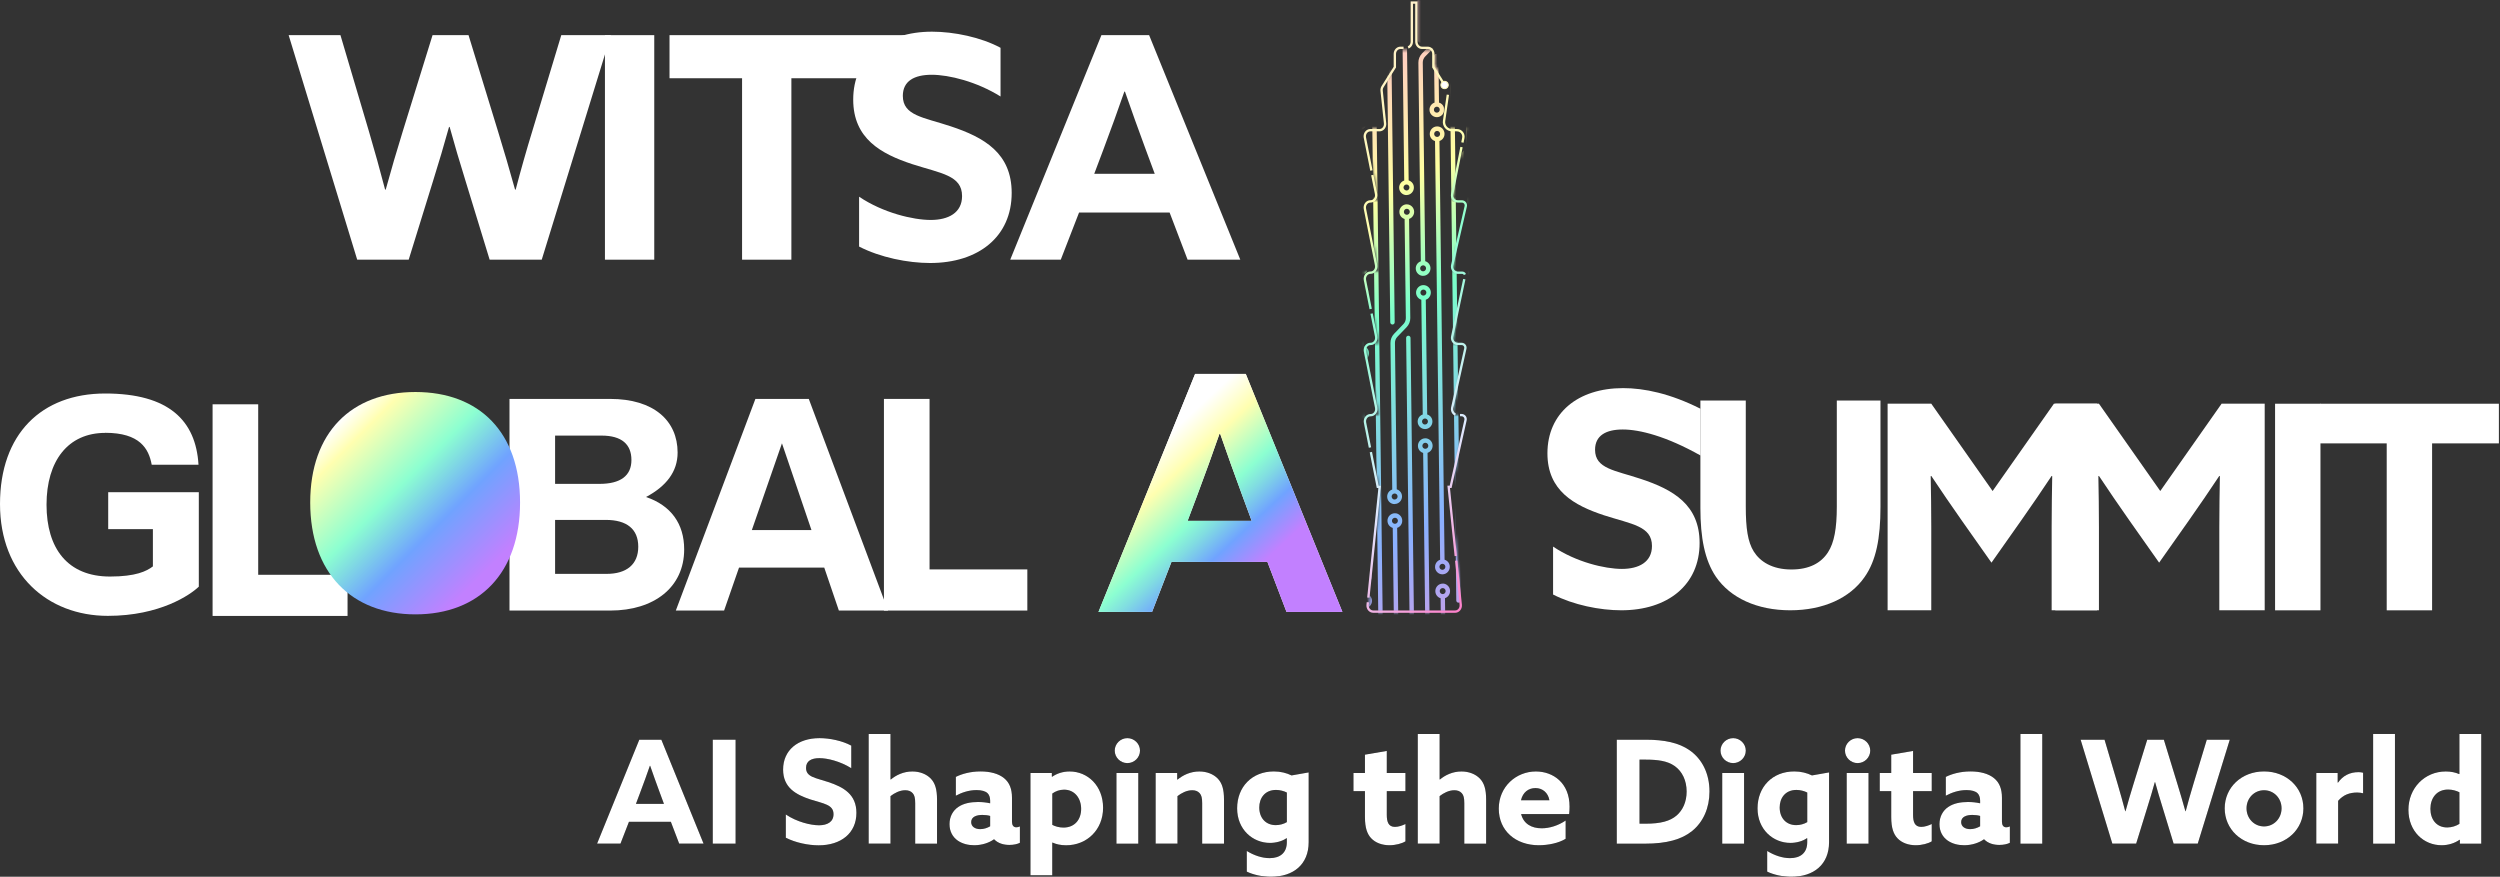 <svg width="921" height="323" viewBox="0 0 921 323" fill="none" xmlns="http://www.w3.org/2000/svg">
<rect x="0" y="0" width="921" height="323" fill="#333333" stroke="none"/>
<path d="M572.154 201.362C580.604 207.07 591.248 209.587 597.505 209.587C603.762 209.587 608.585 207.07 608.585 201.137C608.585 193.783 601.119 193.122 590.925 189.832C579.957 186.204 570.073 180.833 570.073 167.012C570.073 152.206 581.265 142.982 597.941 142.982C605.73 142.982 615.278 144.951 626.484 150.589V167.813C613.745 160.642 603.973 158.224 597.828 158.224C591.684 158.224 587.62 160.417 587.62 165.69C587.62 172.706 594.974 173.255 604.521 176.446C616.487 180.397 626.132 185.994 626.132 200.04C626.132 215.507 614.392 224.829 597.28 224.829C589.378 224.829 579.62 222.86 572.154 219.022V201.362Z" fill="white"/>
<path d="M692.766 186.781C692.766 198.24 691.191 206.55 686.874 212.638C681.517 220.316 671.731 224.829 659.54 224.829C647.35 224.829 637.465 220.301 632.108 212.427C628.002 206.325 626.428 198.029 626.428 187.203V147.566H643.146V186.57C643.146 194.669 643.877 199.604 646.084 203.176C648.404 206.86 652.805 209.798 659.962 209.798C666.585 209.798 670.901 207.38 673.418 203.485C675.738 199.914 676.68 194.655 676.68 186.668V147.566H692.766V186.781Z" fill="white"/>
<path d="M722.616 191.618C718.834 186.261 715.052 180.679 711.48 175.322L711.269 175.42C711.382 180.89 711.48 188.032 711.48 194.346V224.829H695.395V148.719H711.48L734.076 180.89L756.671 148.719H772.545V224.829H755.827V194.346C755.827 188.032 755.94 180.89 756.038 175.42L755.827 175.322C752.256 180.679 748.474 186.261 744.691 191.618L733.654 207.281L722.616 191.618Z" fill="white"/>
<path d="M784.384 191.618C780.602 186.261 776.82 180.679 773.248 175.322L773.037 175.42C773.15 180.89 773.248 188.032 773.248 194.346V224.829H757.163V148.719H773.248L795.844 180.89L818.439 148.719H834.314V224.829H817.595V194.346C817.595 188.032 817.708 180.89 817.806 175.42L817.595 175.322C814.024 180.679 810.242 186.261 806.459 191.618L795.422 207.281L784.384 191.618Z" fill="white"/>
<path d="M838.138 148.733H854.856V224.843H838.138V148.733Z" fill="white"/>
<path d="M879.279 163.342H854.673V148.733H920.589V163.342H895.983V224.843H879.265V163.342H879.279Z" fill="white"/>
<path d="M440.279 137.752H458.938L494.539 225.434H473.955L466.924 207.028H431.562L424.419 225.434H404.678L440.279 137.752ZM437.495 191.885H461.117L457.49 182.071C454.945 175.167 451.795 166.449 449.503 159.785H449.264C446.958 166.449 443.809 175.167 441.025 182.549L437.509 191.871L437.495 191.885Z" fill="white"/>
<path d="M440.279 137.752H458.938L494.539 225.434H473.955L466.924 207.028H431.562L424.419 225.434H404.678L440.279 137.752ZM437.495 191.885H461.117L457.49 182.071C454.945 175.167 451.795 166.449 449.503 159.785H449.264C446.958 166.449 443.809 175.167 441.025 182.549L437.509 191.871L437.495 191.885Z" fill="url(#paint0_linear_2137_172)"/>
<path d="M235.501 272.508H243.642L259.193 310.795H250.208L247.143 302.753H231.705L228.583 310.795H219.964L235.515 272.508H235.501ZM234.292 296.144H244.598L243.009 291.856C241.898 288.847 240.521 285.036 239.522 282.126H239.41C238.411 285.036 237.034 288.847 235.81 292.067L234.278 296.144H234.292Z" fill="black"/>
<path d="M262.582 272.508H270.99V310.795H262.582V272.508Z" fill="black"/>
<path d="M289.508 300.067C293.585 302.823 298.703 304.032 301.726 304.032C304.749 304.032 307.069 302.809 307.069 299.955C307.069 296.411 303.47 296.088 298.549 294.513C293.262 292.77 288.495 290.183 288.495 283.518C288.495 276.375 293.895 271.932 301.923 271.932C305.677 271.932 310.275 272.888 313.608 274.688V282.998C309.53 280.453 304.834 279.3 301.867 279.3C298.9 279.3 296.946 280.354 296.946 282.899C296.946 286.288 300.489 286.541 305.087 288.088C310.852 289.986 315.506 292.685 315.506 299.463C315.506 306.915 309.853 311.414 301.6 311.414C297.789 311.414 293.079 310.458 289.494 308.616V300.095L289.508 300.067Z" fill="black"/>
<path d="M320.019 270.399H328.062V287.117L328.174 287.174C330.072 285.585 332.828 284.207 336.104 284.207C338.86 284.207 341.293 285.163 342.924 286.85C344.513 288.537 345.202 290.815 345.202 294.569V310.809H337.159V295.891C337.159 293.937 336.892 292.981 336.259 292.235C335.57 291.448 334.614 291.125 333.503 291.125C331.436 291.125 329.482 292.179 328.062 293.29V310.795H320.019V270.385V270.399Z" fill="black"/>
<path d="M366.138 309.221C364.451 310.43 361.849 311.386 358.897 311.386C356.675 311.386 354.566 310.852 352.865 309.699C350.967 308.377 349.799 306.31 349.799 303.61C349.799 300.756 351.121 298.591 352.977 297.311C354.988 295.933 357.575 295.455 360.275 295.455C361.807 295.455 363.34 295.61 364.774 295.933V294.935C364.774 293.67 364.352 292.713 363.776 292.179C363.031 291.49 361.667 291.068 359.754 291.068C356.844 291.068 354.2 292.025 352.134 293.135V286.203C354.243 285.149 357.42 284.193 361.231 284.193C364.718 284.193 367.839 284.98 369.906 286.682C371.861 288.27 372.817 290.59 372.817 293.881V302.711C372.817 303.934 373.295 304.777 374.406 304.777C374.827 304.777 375.305 304.665 375.727 304.454V310.486C374.827 310.964 373.393 311.273 371.861 311.273C369.751 311.273 367.685 310.697 366.25 309.207H366.138V309.221ZM364.76 300.587C363.916 300.32 362.749 300.222 361.906 300.222C359.839 300.222 357.786 300.855 357.786 302.865C357.786 304.553 359.262 305.452 361.118 305.452C362.496 305.452 363.818 304.974 364.774 304.398V300.587H364.76Z" fill="black"/>
<path d="M387.665 322.438H379.622V284.783H387.496V286.105L387.608 286.161C389.296 284.994 391.475 284.207 394.062 284.207C400.727 284.207 406.379 289.494 406.379 297.593C406.379 305.691 400.404 311.4 392.783 311.4C390.674 311.4 388.972 310.978 387.763 310.402L387.651 310.458V322.466L387.665 322.438ZM391.784 304.876C395.96 304.876 398.294 301.867 398.294 298C398.294 294.134 395.96 290.914 391.995 290.914C390.35 290.914 388.818 291.49 387.665 292.348V303.878C388.663 304.412 390.153 304.876 391.784 304.876Z" fill="black"/>
<path d="M415.322 271.932C417.853 271.932 419.976 273.999 419.976 276.53C419.976 279.061 417.867 281.128 415.322 281.128C412.777 281.128 410.668 279.061 410.668 276.53C410.668 273.999 412.777 271.932 415.322 271.932ZM411.301 284.783H419.343V310.809H411.301V284.783Z" fill="black"/>
<path d="M425.741 284.783H433.671V287.16L433.783 287.216C435.794 285.571 438.536 284.207 441.826 284.207C444.582 284.207 447.014 285.163 448.645 286.85C450.234 288.537 450.923 290.815 450.923 294.569V310.809H442.881V295.891C442.881 293.937 442.613 292.981 441.981 292.235C441.292 291.448 440.336 291.125 439.225 291.125C437.158 291.125 435.204 292.179 433.783 293.29V310.795H425.741V284.769V284.783Z" fill="black"/>
<path d="M459.317 313.495C461.961 315.14 464.97 316.138 467.726 316.138C471.635 316.138 474.067 314.128 474.067 310.275V308.841L473.955 308.785C472.422 309.896 470.046 310.528 467.866 310.528C461.567 310.528 455.76 305.663 455.76 297.789C455.76 289.915 461.202 284.193 469.3 284.193C471.789 284.193 473.955 284.769 475.811 285.669L482.11 284.558V310.261C482.11 318.458 476.499 323 468.204 323C464.871 323 461.595 322.213 459.317 321.102V313.481V313.495ZM474.067 291.968C473.069 291.434 471.522 291.012 470.102 291.012C465.926 291.012 463.915 294.077 463.915 297.466C463.915 301.276 466.249 303.976 470.003 303.976C471.438 303.976 472.97 303.554 474.081 302.865V291.968H474.067Z" fill="black"/>
<path d="M517.753 309.952C516.53 310.739 514.154 311.386 511.89 311.386C509.247 311.386 506.758 310.542 505.127 308.799C503.749 307.322 502.849 305.157 502.849 301.023V291.448H498.617V284.783H502.849V278.02L510.892 276.642V284.783H517.767V291.448H510.892V300.18C510.892 302.725 511.468 304.623 513.901 304.623C515.222 304.623 516.699 304.088 517.767 303.568V309.966L517.753 309.952Z" fill="black"/>
<path d="M522.309 270.399H530.352V287.117L530.464 287.174C532.362 285.585 535.118 284.207 538.394 284.207C541.15 284.207 543.583 285.163 545.214 286.85C546.802 288.537 547.491 290.815 547.491 294.569V310.809H539.449V295.891C539.449 293.937 539.182 292.981 538.549 292.235C537.86 291.448 536.904 291.125 535.793 291.125C533.726 291.125 531.772 292.179 530.352 293.29V310.795H522.309V270.385V270.399Z" fill="black"/>
<path d="M560.385 299.912C561.285 303.512 564.252 305.143 567.95 305.143C570.86 305.143 574.038 304.145 576.78 302.289V309.01C574.235 310.599 570.326 311.386 566.895 311.386C558.332 311.386 552.146 306.043 552.146 297.902C552.146 289.761 558.599 284.207 565.798 284.207C572.196 284.207 578.228 288.439 578.228 297.157C578.228 298.057 578.172 299.224 578.073 299.912H560.413H560.385ZM570.804 294.823C570.326 292.025 568.259 290.323 565.672 290.323C563.085 290.323 561.018 291.856 560.329 294.823H570.804Z" fill="black"/>
<path d="M595.607 272.508H606.349C613.168 272.508 618.455 273.619 622.42 276.375C627.131 279.651 629.774 285.05 629.774 291.603C629.774 297.635 627.496 302.767 623.433 306.099C619.524 309.277 614.012 310.809 605.984 310.809H595.621V272.522L595.607 272.508ZM606.335 303.442C611.777 303.442 615.278 302.486 617.654 300.433C619.932 298.478 621.352 295.413 621.352 291.603C621.352 287.581 619.763 284.193 616.909 282.182C614.209 280.284 610.567 279.848 606.279 279.848H604.001V303.442H606.335Z" fill="black"/>
<path d="M638.492 271.932C641.023 271.932 643.146 273.999 643.146 276.53C643.146 279.061 641.037 281.128 638.492 281.128C635.947 281.128 633.838 279.061 633.838 276.53C633.838 273.999 635.947 271.932 638.492 271.932ZM634.47 284.783H642.513V310.809H634.47V284.783Z" fill="black"/>
<path d="M651.034 313.495C653.677 315.14 656.686 316.138 659.442 316.138C663.351 316.138 665.783 314.128 665.783 310.275V308.841L665.671 308.785C664.138 309.896 661.762 310.528 659.583 310.528C653.283 310.528 647.476 305.663 647.476 297.789C647.476 289.915 652.918 284.193 661.017 284.193C663.505 284.193 665.671 284.769 667.527 285.669L673.826 284.558V310.261C673.826 318.458 668.216 323 659.92 323C656.588 323 653.311 322.213 651.034 321.102V313.481V313.495ZM665.783 291.968C664.785 291.434 663.238 291.012 661.818 291.012C657.642 291.012 655.632 294.077 655.632 297.466C655.632 301.276 657.966 303.976 661.72 303.976C663.154 303.976 664.687 303.554 665.797 302.865V291.968H665.783Z" fill="black"/>
<path d="M684.343 271.932C686.874 271.932 688.997 273.999 688.997 276.53C688.997 279.061 686.888 281.128 684.343 281.128C681.798 281.128 679.689 279.061 679.689 276.53C679.689 273.999 681.798 271.932 684.343 271.932ZM680.322 284.783H688.365V310.809H680.322V284.783Z" fill="black"/>
<path d="M711.635 309.952C710.412 310.739 708.035 311.386 705.772 311.386C703.128 311.386 700.639 310.542 699.008 308.799C697.631 307.322 696.731 305.157 696.731 301.023V291.448H692.498V284.783H696.731V278.02L704.773 276.642V284.783H711.649V291.448H704.773V300.18C704.773 302.725 705.35 304.623 707.782 304.623C709.104 304.623 710.58 304.088 711.649 303.568V309.966L711.635 309.952Z" fill="black"/>
<path d="M730.842 309.221C729.154 310.43 726.553 311.386 723.6 311.386C721.379 311.386 719.27 310.852 717.568 309.699C715.67 308.377 714.503 306.31 714.503 303.61C714.503 300.756 715.825 298.591 717.681 297.311C719.692 295.933 722.279 295.455 724.978 295.455C726.511 295.455 728.044 295.61 729.478 295.933V294.935C729.478 293.67 729.056 292.713 728.479 292.179C727.734 291.49 726.37 291.068 724.458 291.068C721.548 291.068 718.904 292.025 716.837 293.135V286.203C718.946 285.149 722.124 284.193 725.934 284.193C729.421 284.193 732.543 284.98 734.61 286.682C736.564 288.27 737.52 290.59 737.52 293.881V302.711C737.52 303.934 737.998 304.777 739.109 304.777C739.531 304.777 740.009 304.665 740.431 304.454V310.486C739.531 310.964 738.097 311.273 736.564 311.273C734.455 311.273 732.388 310.697 730.954 309.207H730.842V309.221ZM729.464 300.587C728.62 300.32 727.453 300.222 726.609 300.222C724.542 300.222 722.49 300.855 722.49 302.865C722.49 304.553 723.966 305.452 725.822 305.452C727.2 305.452 728.522 304.974 729.478 304.398V300.587H729.464Z" fill="black"/>
<path d="M744.326 270.399H752.368V310.809H744.326V270.399Z" fill="black"/>
<path d="M766.485 272.508H775.315L780.18 288.959C781.136 292.179 782.078 295.624 782.936 298.844H783.049C783.948 295.568 784.947 292.123 785.959 288.903L791.035 272.508H797.165L802.185 288.903C803.183 292.179 804.196 295.568 805.096 298.844H805.208C806.052 295.624 807.064 292.081 808.062 288.791L812.984 272.508H821.448L809.651 310.795H800.765L796.645 297.311C795.647 294.091 794.789 291.223 793.946 288.158H793.833C792.99 291.223 792.09 294.246 791.077 297.466L786.957 310.795H778.184L766.499 272.508H766.485Z" fill="black"/>
<path d="M834.074 284.193C842.384 284.193 848.571 290.112 848.571 297.789C848.571 305.466 842.384 311.386 834.074 311.386C825.765 311.386 819.578 305.466 819.578 297.789C819.578 290.112 825.765 284.193 834.074 284.193ZM834.074 304.454C837.716 304.454 840.528 301.487 840.528 297.789C840.528 294.091 837.73 291.125 834.074 291.125C830.419 291.125 827.621 294.091 827.621 297.789C827.621 301.487 830.419 304.454 834.074 304.454Z" fill="black"/>
<path d="M853.323 284.783H861.197V288.27L861.31 288.327C863.11 285.782 865.641 284.46 868.875 284.46C869.409 284.46 869.985 284.516 870.562 284.671V292.235C869.929 292.081 869.128 291.968 868.396 291.968C865.598 291.968 863.264 292.812 861.366 295.033V310.795H853.323V284.769V284.783Z" fill="black"/>
<path d="M874.26 270.399H882.302V310.809H874.26V270.399Z" fill="black"/>
<path d="M906.093 309.375C904.349 310.599 902.015 311.386 899.484 311.386C892.932 311.386 887.266 306.31 887.266 298.324C887.266 290.337 893.241 284.207 901.017 284.207C902.971 284.207 904.56 284.572 905.938 285.163L906.051 285.107V270.399H914.093V310.809H906.219V309.431L906.107 309.375H906.093ZM906.051 291.87C904.884 291.293 903.463 290.872 901.875 290.872C897.642 290.872 895.365 294.049 895.365 297.958C895.365 301.867 897.586 304.834 901.551 304.834C903.295 304.834 904.884 304.257 906.051 303.512V291.87Z" fill="black"/>
<path d="M235.501 272.508H243.642L259.193 310.795H250.208L247.143 302.753H231.705L228.583 310.795H219.964L235.515 272.508H235.501ZM234.292 296.144H244.598L243.009 291.856C241.898 288.847 240.521 285.036 239.522 282.126H239.41C238.411 285.036 237.034 288.847 235.81 292.067L234.278 296.144H234.292Z" fill="white"/>
<path d="M262.582 272.508H270.99V310.795H262.582V272.508Z" fill="white"/>
<path d="M289.508 300.067C293.585 302.823 298.703 304.032 301.726 304.032C304.749 304.032 307.069 302.809 307.069 299.955C307.069 296.411 303.47 296.088 298.549 294.513C293.262 292.77 288.495 290.183 288.495 283.518C288.495 276.375 293.895 271.932 301.923 271.932C305.677 271.932 310.275 272.888 313.608 274.688V282.998C309.53 280.453 304.834 279.3 301.867 279.3C298.9 279.3 296.946 280.354 296.946 282.899C296.946 286.288 300.489 286.541 305.087 288.088C310.852 289.986 315.506 292.685 315.506 299.463C315.506 306.915 309.853 311.414 301.6 311.414C297.789 311.414 293.079 310.458 289.494 308.616V300.095L289.508 300.067Z" fill="white"/>
<path d="M320.019 270.399H328.062V287.117L328.174 287.174C330.072 285.585 332.828 284.207 336.104 284.207C338.86 284.207 341.293 285.163 342.924 286.85C344.513 288.537 345.202 290.815 345.202 294.569V310.809H337.159V295.891C337.159 293.937 336.892 292.981 336.259 292.235C335.57 291.448 334.614 291.125 333.503 291.125C331.436 291.125 329.482 292.179 328.062 293.29V310.795H320.019V270.385V270.399Z" fill="white"/>
<path d="M366.138 309.221C364.451 310.43 361.849 311.386 358.897 311.386C356.675 311.386 354.566 310.852 352.865 309.699C350.967 308.377 349.799 306.31 349.799 303.61C349.799 300.756 351.121 298.591 352.977 297.311C354.988 295.933 357.575 295.455 360.275 295.455C361.807 295.455 363.34 295.61 364.774 295.933V294.935C364.774 293.67 364.352 292.713 363.776 292.179C363.031 291.49 361.667 291.068 359.754 291.068C356.844 291.068 354.2 292.025 352.134 293.135V286.203C354.243 285.149 357.42 284.193 361.231 284.193C364.718 284.193 367.839 284.98 369.906 286.682C371.861 288.27 372.817 290.59 372.817 293.881V302.711C372.817 303.934 373.295 304.777 374.406 304.777C374.827 304.777 375.305 304.665 375.727 304.454V310.486C374.827 310.964 373.393 311.273 371.861 311.273C369.751 311.273 367.685 310.697 366.25 309.207H366.138V309.221ZM364.76 300.587C363.916 300.32 362.749 300.222 361.906 300.222C359.839 300.222 357.786 300.855 357.786 302.865C357.786 304.553 359.262 305.452 361.118 305.452C362.496 305.452 363.818 304.974 364.774 304.398V300.587H364.76Z" fill="white"/>
<path d="M387.665 322.438H379.622V284.783H387.496V286.105L387.608 286.161C389.296 284.994 391.475 284.207 394.062 284.207C400.727 284.207 406.379 289.494 406.379 297.593C406.379 305.691 400.404 311.4 392.783 311.4C390.674 311.4 388.972 310.978 387.763 310.402L387.651 310.458V322.466L387.665 322.438ZM391.784 304.876C395.96 304.876 398.294 301.867 398.294 298C398.294 294.134 395.96 290.914 391.995 290.914C390.35 290.914 388.818 291.49 387.665 292.348V303.878C388.663 304.412 390.153 304.876 391.784 304.876Z" fill="white"/>
<path d="M415.322 271.932C417.853 271.932 419.976 273.999 419.976 276.53C419.976 279.061 417.867 281.128 415.322 281.128C412.777 281.128 410.668 279.061 410.668 276.53C410.668 273.999 412.777 271.932 415.322 271.932ZM411.301 284.783H419.343V310.809H411.301V284.783Z" fill="white"/>
<path d="M425.741 284.783H433.671V287.16L433.783 287.216C435.794 285.571 438.536 284.207 441.826 284.207C444.582 284.207 447.014 285.163 448.645 286.85C450.234 288.537 450.923 290.815 450.923 294.569V310.809H442.881V295.891C442.881 293.937 442.613 292.981 441.981 292.235C441.292 291.448 440.336 291.125 439.225 291.125C437.158 291.125 435.204 292.179 433.783 293.29V310.795H425.741V284.769V284.783Z" fill="white"/>
<path d="M459.317 313.495C461.961 315.14 464.97 316.138 467.726 316.138C471.635 316.138 474.067 314.128 474.067 310.275V308.841L473.955 308.785C472.422 309.896 470.046 310.528 467.866 310.528C461.567 310.528 455.76 305.663 455.76 297.789C455.76 289.915 461.202 284.193 469.3 284.193C471.789 284.193 473.955 284.769 475.811 285.669L482.11 284.558V310.261C482.11 318.458 476.499 323 468.204 323C464.871 323 461.595 322.213 459.317 321.102V313.481V313.495ZM474.067 291.968C473.069 291.434 471.522 291.012 470.102 291.012C465.926 291.012 463.915 294.077 463.915 297.466C463.915 301.276 466.249 303.976 470.003 303.976C471.438 303.976 472.97 303.554 474.081 302.865V291.968H474.067Z" fill="white"/>
<path d="M517.753 309.952C516.53 310.739 514.154 311.386 511.89 311.386C509.247 311.386 506.758 310.542 505.127 308.799C503.749 307.322 502.849 305.157 502.849 301.023V291.448H498.617V284.783H502.849V278.02L510.892 276.642V284.783H517.767V291.448H510.892V300.18C510.892 302.725 511.468 304.623 513.901 304.623C515.222 304.623 516.699 304.088 517.767 303.568V309.966L517.753 309.952Z" fill="white"/>
<path d="M522.309 270.399H530.352V287.117L530.464 287.174C532.362 285.585 535.118 284.207 538.394 284.207C541.15 284.207 543.583 285.163 545.214 286.85C546.802 288.537 547.491 290.815 547.491 294.569V310.809H539.449V295.891C539.449 293.937 539.182 292.981 538.549 292.235C537.86 291.448 536.904 291.125 535.793 291.125C533.726 291.125 531.772 292.179 530.352 293.29V310.795H522.309V270.385V270.399Z" fill="white"/>
<path d="M560.385 299.912C561.285 303.512 564.252 305.143 567.95 305.143C570.86 305.143 574.038 304.145 576.78 302.289V309.01C574.235 310.599 570.326 311.386 566.895 311.386C558.332 311.386 552.146 306.043 552.146 297.902C552.146 289.761 558.599 284.207 565.798 284.207C572.196 284.207 578.228 288.439 578.228 297.157C578.228 298.057 578.172 299.224 578.073 299.912H560.413H560.385ZM570.804 294.823C570.326 292.025 568.259 290.323 565.672 290.323C563.085 290.323 561.018 291.856 560.329 294.823H570.804Z" fill="white"/>
<path d="M595.607 272.508H606.349C613.168 272.508 618.455 273.619 622.42 276.375C627.131 279.651 629.774 285.05 629.774 291.603C629.774 297.635 627.496 302.767 623.433 306.099C619.524 309.277 614.012 310.809 605.984 310.809H595.621V272.522L595.607 272.508ZM606.335 303.442C611.777 303.442 615.278 302.486 617.654 300.433C619.932 298.478 621.352 295.413 621.352 291.603C621.352 287.581 619.763 284.193 616.909 282.182C614.209 280.284 610.567 279.848 606.279 279.848H604.001V303.442H606.335Z" fill="white"/>
<path d="M638.492 271.932C641.023 271.932 643.146 273.999 643.146 276.53C643.146 279.061 641.037 281.128 638.492 281.128C635.947 281.128 633.838 279.061 633.838 276.53C633.838 273.999 635.947 271.932 638.492 271.932ZM634.47 284.783H642.513V310.809H634.47V284.783Z" fill="white"/>
<path d="M651.034 313.495C653.677 315.14 656.686 316.138 659.442 316.138C663.351 316.138 665.783 314.128 665.783 310.275V308.841L665.671 308.785C664.138 309.896 661.762 310.528 659.583 310.528C653.283 310.528 647.476 305.663 647.476 297.789C647.476 289.915 652.918 284.193 661.017 284.193C663.505 284.193 665.671 284.769 667.527 285.669L673.826 284.558V310.261C673.826 318.458 668.216 323 659.92 323C656.588 323 653.311 322.213 651.034 321.102V313.481V313.495ZM665.783 291.968C664.785 291.434 663.238 291.012 661.818 291.012C657.642 291.012 655.632 294.077 655.632 297.466C655.632 301.276 657.966 303.976 661.72 303.976C663.154 303.976 664.687 303.554 665.797 302.865V291.968H665.783Z" fill="white"/>
<path d="M684.343 271.932C686.874 271.932 688.997 273.999 688.997 276.53C688.997 279.061 686.888 281.128 684.343 281.128C681.798 281.128 679.689 279.061 679.689 276.53C679.689 273.999 681.798 271.932 684.343 271.932ZM680.322 284.783H688.365V310.809H680.322V284.783Z" fill="white"/>
<path d="M711.635 309.952C710.412 310.739 708.035 311.386 705.772 311.386C703.128 311.386 700.639 310.542 699.008 308.799C697.631 307.322 696.731 305.157 696.731 301.023V291.448H692.498V284.783H696.731V278.02L704.773 276.642V284.783H711.649V291.448H704.773V300.18C704.773 302.725 705.35 304.623 707.782 304.623C709.104 304.623 710.58 304.088 711.649 303.568V309.966L711.635 309.952Z" fill="white"/>
<path d="M730.842 309.221C729.154 310.43 726.553 311.386 723.6 311.386C721.379 311.386 719.27 310.852 717.568 309.699C715.67 308.377 714.503 306.31 714.503 303.61C714.503 300.756 715.825 298.591 717.681 297.311C719.692 295.933 722.279 295.455 724.978 295.455C726.511 295.455 728.044 295.61 729.478 295.933V294.935C729.478 293.67 729.056 292.713 728.479 292.179C727.734 291.49 726.37 291.068 724.458 291.068C721.548 291.068 718.904 292.025 716.837 293.135V286.203C718.946 285.149 722.124 284.193 725.934 284.193C729.421 284.193 732.543 284.98 734.61 286.682C736.564 288.27 737.52 290.59 737.52 293.881V302.711C737.52 303.934 737.998 304.777 739.109 304.777C739.531 304.777 740.009 304.665 740.431 304.454V310.486C739.531 310.964 738.097 311.273 736.564 311.273C734.455 311.273 732.388 310.697 730.954 309.207H730.842V309.221ZM729.464 300.587C728.62 300.32 727.453 300.222 726.609 300.222C724.542 300.222 722.49 300.855 722.49 302.865C722.49 304.553 723.966 305.452 725.822 305.452C727.2 305.452 728.522 304.974 729.478 304.398V300.587H729.464Z" fill="white"/>
<path d="M744.326 270.399H752.368V310.809H744.326V270.399Z" fill="white"/>
<path d="M766.485 272.508H775.315L780.18 288.959C781.136 292.179 782.078 295.624 782.936 298.844H783.049C783.948 295.568 784.947 292.123 785.959 288.903L791.035 272.508H797.165L802.185 288.903C803.183 292.179 804.196 295.568 805.096 298.844H805.208C806.052 295.624 807.064 292.081 808.062 288.791L812.984 272.508H821.448L809.651 310.795H800.765L796.645 297.311C795.647 294.091 794.789 291.223 793.946 288.158H793.833C792.99 291.223 792.09 294.246 791.077 297.466L786.957 310.795H778.184L766.499 272.508H766.485Z" fill="white"/>
<path d="M834.074 284.193C842.384 284.193 848.571 290.112 848.571 297.789C848.571 305.466 842.384 311.386 834.074 311.386C825.765 311.386 819.578 305.466 819.578 297.789C819.578 290.112 825.765 284.193 834.074 284.193ZM834.074 304.454C837.716 304.454 840.528 301.487 840.528 297.789C840.528 294.091 837.73 291.125 834.074 291.125C830.419 291.125 827.621 294.091 827.621 297.789C827.621 301.487 830.419 304.454 834.074 304.454Z" fill="white"/>
<path d="M853.323 284.783H861.197V288.27L861.31 288.327C863.11 285.782 865.641 284.46 868.875 284.46C869.409 284.46 869.985 284.516 870.562 284.671V292.235C869.929 292.081 869.128 291.968 868.396 291.968C865.598 291.968 863.264 292.812 861.366 295.033V310.795H853.323V284.769V284.783Z" fill="white"/>
<path d="M874.26 270.399H882.302V310.809H874.26V270.399Z" fill="white"/>
<path d="M906.093 309.375C904.349 310.599 902.015 311.386 899.484 311.386C892.932 311.386 887.266 306.31 887.266 298.324C887.266 290.337 893.241 284.207 901.017 284.207C902.971 284.207 904.56 284.572 905.938 285.163L906.051 285.107V270.399H914.093V310.809H906.219V309.431L906.107 309.375H906.093ZM906.051 291.87C904.884 291.293 903.463 290.872 901.875 290.872C897.642 290.872 895.365 294.049 895.365 297.958C895.365 301.867 897.586 304.834 901.551 304.834C903.295 304.834 904.884 304.257 906.051 303.512V291.87Z" fill="white"/>
<mask id="mask0_2137_172" style="mask-type:luminance" maskUnits="userSpaceOnUse" x="502" y="0" width="39" height="226">
<path d="M539.449 77.755L540.25 73.692H535.02L539.449 51.349L540.25 47.286H531.954L533.585 31.861L528.608 23.931V18.419H522.337V0H520.65V18.419H514.365V23.931L509.387 31.861L511.018 47.286H502.723L507.953 73.692H502.723L507.953 100.097H502.723L507.953 126.489H502.723L507.953 152.895H502.723L507.981 179.441H508.712L503.988 225.673H514.576H518.119H524.854H528.397H538.999L534.26 179.441H534.992L539.449 156.958L540.25 152.895H535.02L539.449 130.553L540.25 126.489H535.02L539.449 104.161L540.25 100.097H535.02L539.449 77.755Z" fill="white"/>
</mask>
<g mask="url(#mask0_2137_172)">
<path d="M506.055 21.021C505.605 21.021 505.239 21.4 505.253 21.864L508.628 297.958C508.628 298.408 508.994 298.774 509.444 298.774C509.893 298.774 510.259 298.394 510.245 297.93L506.87 21.836C506.87 21.386 506.505 21.021 506.055 21.021Z" fill="url(#paint1_linear_2137_172)"/>
<path d="M513.001 119.557C513.451 119.557 513.816 119.178 513.802 118.714L512.551 15.931C512.551 15.467 512.199 15.129 511.721 15.115C511.271 15.115 510.906 15.495 510.92 15.959L512.171 118.742C512.171 119.192 512.537 119.557 512.987 119.557H513.001Z" fill="url(#paint2_linear_2137_172)"/>
<path d="M523.251 15.72C523.701 15.72 524.066 15.34 524.052 14.876L523.827 -3.487C523.827 -3.937 523.462 -4.303 523.012 -4.303C522.562 -4.303 522.196 -3.923 522.21 -3.459L522.435 14.904C522.435 15.354 522.801 15.72 523.251 15.72Z" fill="url(#paint3_linear_2137_172)"/>
<path d="M529.086 19.84C528.636 19.84 528.271 20.219 528.285 20.683L528.496 37.795C527.399 38.16 526.611 39.215 526.626 40.438C526.626 41.184 526.921 41.872 527.441 42.379C527.947 42.885 528.622 43.166 529.339 43.166H529.367C530.872 43.152 532.081 41.886 532.053 40.368C532.053 39.623 531.758 38.934 531.237 38.428C530.928 38.118 530.534 37.907 530.127 37.795L529.916 20.669C529.916 20.219 529.55 19.854 529.1 19.854L529.086 19.84ZM530.113 41.169C529.916 41.38 529.635 41.507 529.339 41.507H529.325C529.044 41.507 528.763 41.394 528.566 41.197C528.355 40.987 528.243 40.719 528.243 40.424C528.243 39.806 528.721 39.313 529.325 39.299C529.606 39.299 529.888 39.412 530.084 39.609C530.295 39.82 530.408 40.087 530.408 40.396C530.408 40.691 530.295 40.973 530.099 41.184L530.113 41.169Z" fill="url(#paint4_linear_2137_172)"/>
<path d="M534.317 -23.411C533.867 -23.411 533.501 -23.031 533.515 -22.567L536.496 221.215C536.496 221.665 536.862 222.031 537.312 222.031C537.762 222.031 538.127 221.651 538.113 221.187L535.132 -22.595C535.132 -23.045 534.767 -23.411 534.317 -23.411Z" fill="url(#paint5_linear_2137_172)"/>
<path d="M500.571 48.003H500.613C501.345 48.003 502.019 47.694 502.526 47.173C503.032 46.653 503.313 45.95 503.299 45.205C503.299 44.46 503.004 43.771 502.483 43.264C502.174 42.955 501.78 42.73 501.373 42.604L501.246 32.367C501.246 31.918 500.881 31.552 500.431 31.552C499.981 31.552 499.615 31.932 499.629 32.396L499.756 42.632C499.348 42.772 498.968 42.997 498.659 43.321C498.153 43.855 497.872 44.544 497.886 45.289C497.886 46.034 498.181 46.723 498.701 47.23C499.207 47.736 499.882 48.017 500.599 48.017L500.571 48.003ZM499.798 44.46C499.995 44.249 500.276 44.122 500.571 44.122H500.585C500.867 44.122 501.134 44.235 501.345 44.431C501.555 44.642 501.668 44.91 501.668 45.219C501.668 45.514 501.57 45.795 501.359 46.006C501.148 46.217 500.881 46.344 500.585 46.344C500.332 46.288 500.023 46.231 499.812 46.034C499.601 45.837 499.489 45.556 499.489 45.247C499.489 44.952 499.587 44.67 499.798 44.46Z" fill="url(#paint6_linear_2137_172)"/>
<path d="M518.161 71.85H518.189C518.92 71.85 519.595 71.54 520.101 71.02C520.608 70.486 520.889 69.797 520.875 69.052C520.875 68.306 520.579 67.617 520.059 67.111C519.736 66.788 519.356 66.577 518.948 66.45L518.245 9.407C518.245 8.943 517.824 8.549 517.416 8.591C516.966 8.591 516.6 8.971 516.614 9.435L517.317 66.493C516.91 66.633 516.53 66.858 516.221 67.181C515.715 67.716 515.433 68.405 515.447 69.15C515.461 70.669 516.685 71.878 518.175 71.878L518.161 71.85ZM517.374 68.306C517.57 68.096 517.852 67.969 518.147 67.969H518.161C518.442 67.969 518.723 68.081 518.92 68.278C519.131 68.489 519.244 68.756 519.244 69.066C519.244 69.361 519.131 69.642 518.934 69.853C518.738 70.064 518.456 70.191 518.161 70.191C517.627 70.148 517.064 69.712 517.05 69.094C517.05 68.799 517.163 68.517 517.36 68.306H517.374Z" fill="url(#paint7_linear_2137_172)"/>
<path d="M541.066 60.264H541.094C541.825 60.264 542.5 59.954 543.006 59.434C543.512 58.914 543.794 58.211 543.779 57.466C543.779 56.72 543.484 56.032 542.964 55.525C542.641 55.202 542.261 54.991 541.853 54.864L540.855 -26.757C540.855 -27.207 540.489 -27.573 540.039 -27.573C539.589 -27.573 539.224 -27.193 539.238 -26.729L540.236 54.907C539.139 55.272 538.352 56.327 538.366 57.55C538.38 59.069 539.603 60.278 541.094 60.278L541.066 60.264ZM540.278 56.72C540.475 56.51 540.756 56.383 541.052 56.383C541.333 56.383 541.614 56.495 541.811 56.692C542.022 56.903 542.134 57.17 542.134 57.48C542.134 57.775 542.036 58.056 541.825 58.267C541.614 58.478 541.347 58.605 541.052 58.605C540.405 58.576 539.955 58.127 539.941 57.508C539.941 57.213 540.053 56.931 540.25 56.72H540.278Z" fill="url(#paint8_linear_2137_172)"/>
<path d="M543.892 66.408C543.878 64.89 542.683 63.596 541.136 63.681C540.405 63.681 539.73 63.99 539.224 64.51C538.718 65.044 538.436 65.733 538.451 66.478C538.465 67.716 539.28 68.742 540.391 69.08L542.205 217.714C542.205 218.164 542.57 218.53 543.02 218.53C543.47 218.53 543.836 218.15 543.822 217.686L542.008 69.052C542.416 68.911 542.795 68.686 543.105 68.363C543.611 67.828 543.892 67.139 543.878 66.394L543.892 66.408ZM541.952 67.21C541.755 67.421 541.474 67.547 541.178 67.547C540.616 67.519 540.082 67.069 540.067 66.45C540.067 66.155 540.18 65.874 540.377 65.663C540.574 65.452 540.855 65.326 541.15 65.326H541.164C541.445 65.326 541.727 65.438 541.923 65.635C542.134 65.846 542.247 66.113 542.247 66.422C542.247 66.732 542.134 66.999 541.938 67.21H541.952Z" fill="url(#paint9_linear_2137_172)"/>
<path d="M525.079 161.472H525.051C523.546 161.486 522.337 162.751 522.365 164.27C522.365 165.015 522.66 165.704 523.181 166.21C523.504 166.52 523.884 166.745 524.291 166.871L525.276 247.382C525.276 247.832 525.641 248.198 526.091 248.198C526.541 248.198 526.907 247.818 526.893 247.354L525.908 166.829C527.005 166.463 527.793 165.409 527.778 164.186C527.764 162.667 526.541 161.458 525.051 161.458L525.079 161.472ZM525.866 165.001C525.669 165.212 525.388 165.339 525.093 165.339C524.812 165.353 524.53 165.226 524.32 165.029C524.109 164.818 523.996 164.551 523.996 164.242C523.996 163.947 524.109 163.665 524.306 163.454C524.502 163.244 524.784 163.117 525.079 163.117H525.093C525.683 163.117 526.176 163.609 526.19 164.214C526.19 164.509 526.077 164.79 525.88 165.001H525.866Z" fill="url(#paint10_linear_2137_172)"/>
<path d="M524.277 101.616H524.306C525.037 101.616 525.712 101.307 526.218 100.786C526.724 100.266 527.005 99.563 526.991 98.818C526.977 97.581 526.162 96.554 525.051 96.217L524.151 23.045C524.151 22.216 524.446 21.428 525.023 20.838L528.481 17.252C529.353 16.338 529.831 15.143 529.817 13.878L529.48 -13.4C529.48 -13.864 529.03 -14.243 528.65 -14.215C528.2 -14.215 527.835 -13.836 527.849 -13.372L528.186 13.906C528.186 14.721 527.877 15.523 527.314 16.113L523.87 19.699C522.998 20.613 522.52 21.808 522.534 23.087L523.434 96.259C522.337 96.624 521.55 97.679 521.564 98.902C521.564 99.647 521.859 100.336 522.379 100.843C522.885 101.349 523.56 101.63 524.277 101.63V101.616ZM524.263 97.735C524.854 97.735 525.346 98.227 525.36 98.832C525.36 99.127 525.248 99.408 525.051 99.619C524.854 99.83 524.573 99.957 524.277 99.957H524.263C523.982 99.957 523.701 99.844 523.504 99.647C523.293 99.437 523.181 99.169 523.181 98.874C523.181 98.255 523.659 97.763 524.263 97.749V97.735Z" fill="url(#paint11_linear_2137_172)"/>
<path d="M526.344 109.729C526.85 109.195 527.132 108.506 527.118 107.76C527.118 107.015 526.822 106.326 526.302 105.82C525.782 105.3 525.107 105.033 524.362 105.033C523.631 105.033 522.956 105.342 522.45 105.862C521.943 106.397 521.662 107.086 521.676 107.831C521.69 109.068 522.506 110.094 523.617 110.432L524.137 152.684C523.729 152.825 523.349 153.05 523.04 153.373C522.534 153.907 522.253 154.596 522.267 155.341C522.281 156.86 523.504 158.069 524.994 158.069H525.023C526.527 158.055 527.722 156.79 527.708 155.271C527.708 154.526 527.413 153.837 526.893 153.331C526.583 153.021 526.19 152.811 525.782 152.684L525.262 110.432C525.669 110.291 526.049 110.066 526.358 109.743L526.344 109.729ZM523.602 107.015C523.799 106.804 524.081 106.678 524.376 106.678H524.39C524.671 106.678 524.952 106.79 525.149 106.987C525.36 107.198 525.473 107.465 525.473 107.774C525.473 108.07 525.374 108.351 525.163 108.562C524.952 108.773 524.685 108.899 524.39 108.899C523.813 108.942 523.293 108.421 523.279 107.803C523.279 107.507 523.392 107.226 523.588 107.015H523.602ZM525.754 156.059C525.557 156.269 525.276 156.396 524.98 156.396C524.418 156.466 523.884 155.918 523.87 155.299C523.87 155.004 523.982 154.723 524.179 154.512C524.376 154.301 524.657 154.174 524.952 154.174H524.966C525.248 154.174 525.529 154.287 525.726 154.484C525.937 154.695 526.049 154.962 526.049 155.271C526.049 155.566 525.937 155.848 525.74 156.059H525.754Z" fill="url(#paint12_linear_2137_172)"/>
<path d="M500.67 210.487C500.163 211.021 499.882 211.71 499.896 212.456C499.91 213.974 501.134 215.183 502.61 215.183H502.652C504.157 215.169 505.352 213.904 505.338 212.385C505.338 211.64 505.043 210.951 504.522 210.445C504.199 210.136 503.819 209.911 503.412 209.784L502.582 141.703C503.679 141.337 504.466 140.283 504.452 139.059C504.438 137.541 503.215 136.332 501.724 136.332H501.696C500.192 136.346 498.996 137.611 499.011 139.13C499.025 140.367 499.84 141.393 500.951 141.731L501.78 209.826C501.373 209.967 500.993 210.192 500.684 210.515L500.67 210.487ZM502.638 213.524C502.034 213.524 501.541 213.046 501.527 212.427C501.527 212.132 501.64 211.851 501.837 211.64C502.034 211.429 502.301 211.317 502.582 211.317C502.582 211.317 502.596 211.317 502.61 211.317C502.891 211.317 503.158 211.429 503.369 211.626C503.58 211.837 503.693 212.104 503.693 212.413C503.693 213.032 503.215 213.524 502.61 213.538L502.638 213.524ZM501.71 137.963H501.724C502.315 137.963 502.807 138.455 502.821 139.059C502.821 139.355 502.708 139.636 502.512 139.847C502.315 140.058 502.034 140.184 501.738 140.184H501.724C501.134 140.184 500.642 139.692 500.627 139.087C500.627 138.469 501.106 137.977 501.71 137.963Z" fill="url(#paint13_linear_2137_172)"/>
<path d="M502.694 218.6C501.19 218.614 499.995 219.88 500.009 221.398C500.009 222.143 500.304 222.832 500.824 223.339C501.148 223.648 501.527 223.873 501.935 223.999L502.483 268.726C502.483 269.176 502.849 269.542 503.299 269.542C503.749 269.542 504.114 269.162 504.1 268.698L503.552 223.971C504.649 223.606 505.436 222.551 505.422 221.328C505.422 220.583 505.127 219.894 504.607 219.388C504.086 218.867 503.341 218.614 502.666 218.6H502.694ZM503.51 222.129C503.313 222.34 503.032 222.467 502.737 222.467C502.371 222.439 502.174 222.354 501.963 222.157C501.752 221.961 501.64 221.679 501.64 221.384C501.64 220.765 502.118 220.273 502.723 220.259H502.737C503.018 220.259 503.299 220.372 503.496 220.569C503.707 220.78 503.819 221.047 503.819 221.356C503.819 221.651 503.707 221.932 503.51 222.143V222.129Z" fill="url(#paint14_linear_2137_172)"/>
<path d="M512.888 267.306C512.382 267.84 512.101 268.529 512.115 269.274C512.115 270.02 512.41 270.709 512.93 271.215C513.437 271.721 514.112 272.002 514.829 272.002H514.857C515.588 272.002 516.263 271.693 516.769 271.173C517.275 270.652 517.556 269.949 517.542 269.204C517.542 268.459 517.247 267.77 516.727 267.264C516.403 266.94 516.024 266.715 515.602 266.589L514.716 194.472C515.124 194.332 515.504 194.107 515.813 193.783C516.319 193.249 516.6 192.56 516.586 191.815C516.586 191.069 516.291 190.38 515.771 189.874C515.25 189.368 514.604 189.045 513.83 189.087C513.099 189.087 512.424 189.396 511.918 189.916C511.412 190.437 511.131 191.14 511.145 191.885C511.159 193.122 511.974 194.149 513.085 194.486L513.971 266.617C513.563 266.758 513.184 266.983 512.874 267.306H512.888ZM515.63 270.006C515.433 270.217 515.152 270.343 514.857 270.343C514.519 270.343 514.294 270.231 514.083 270.034C513.873 269.837 513.76 269.556 513.76 269.246C513.76 268.937 513.873 268.67 514.069 268.459C514.266 268.248 514.547 268.122 514.843 268.122C515.475 268.079 515.939 268.6 515.954 269.218C515.954 269.514 515.841 269.795 515.644 270.006H515.63ZM513.113 191.084C513.31 190.873 513.591 190.746 513.887 190.746H513.901C514.182 190.746 514.463 190.859 514.66 191.055C514.871 191.266 514.983 191.533 514.983 191.843C514.983 192.152 514.871 192.419 514.674 192.63C514.477 192.841 514.196 192.968 513.901 192.968H513.887C513.296 192.968 512.804 192.476 512.79 191.871C512.79 191.576 512.902 191.294 513.099 191.084H513.113Z" fill="url(#paint15_linear_2137_172)"/>
<path d="M499.671 128.205C499.165 128.739 498.884 129.428 498.898 130.173C498.898 130.918 499.193 131.607 499.714 132.113C500.22 132.62 500.895 132.901 501.612 132.901H501.654C502.385 132.901 503.06 132.591 503.566 132.071C504.072 131.551 504.354 130.848 504.339 130.103C504.339 129.357 504.044 128.669 503.524 128.162C503.201 127.839 502.821 127.628 502.413 127.501L502.202 110.165C502.61 110.024 502.99 109.799 503.299 109.476C503.805 108.942 504.086 108.253 504.072 107.507C504.072 106.762 503.777 106.073 503.257 105.567C502.737 105.047 501.991 104.822 501.316 104.78C500.585 104.78 499.91 105.089 499.404 105.609C498.898 106.143 498.617 106.832 498.631 107.578C498.645 108.815 499.46 109.841 500.571 110.179L500.782 127.516C500.374 127.656 499.995 127.881 499.685 128.205H499.671ZM502.399 130.904C502.202 131.115 501.921 131.242 501.626 131.242C501.359 131.242 501.063 131.129 500.852 130.932C500.642 130.721 500.529 130.454 500.529 130.145C500.529 129.85 500.642 129.568 500.838 129.357C501.035 129.147 501.316 129.02 501.612 129.02H501.626C501.907 129.02 502.174 129.133 502.385 129.329C502.596 129.54 502.708 129.807 502.708 130.117C502.708 130.412 502.596 130.693 502.399 130.904ZM500.557 106.776C500.754 106.565 501.035 106.439 501.33 106.439H501.345C501.626 106.439 501.907 106.551 502.104 106.748C502.315 106.959 502.427 107.226 502.427 107.535C502.427 107.831 502.315 108.112 502.118 108.323C501.921 108.534 501.64 108.66 501.345 108.66H501.33C500.74 108.66 500.248 108.168 500.234 107.564C500.234 107.268 500.346 106.987 500.543 106.776H500.557Z" fill="url(#paint16_linear_2137_172)"/>
<path d="M498.504 98.635C498.504 99.38 498.8 100.069 499.32 100.575C499.826 101.082 500.501 101.363 501.218 101.363H501.246C501.977 101.363 502.652 101.054 503.158 100.533C503.665 100.013 503.946 99.31 503.932 98.565C503.918 97.327 503.13 96.287 501.991 95.95L501.513 56.777C502.61 56.411 503.397 55.357 503.383 54.133C503.369 52.615 502.146 51.406 500.656 51.406H500.627C499.123 51.42 497.928 52.685 497.942 54.204C497.956 55.441 498.771 56.467 499.882 56.805L500.36 95.992C499.264 96.357 498.476 97.412 498.49 98.635H498.504ZM502.02 99.38C501.823 99.591 501.541 99.718 501.246 99.718C500.937 99.718 500.684 99.605 500.473 99.408C500.262 99.212 500.149 98.93 500.149 98.635C500.149 98.016 500.628 97.524 501.232 97.51C501.823 97.51 502.315 98.002 502.329 98.607C502.329 98.902 502.216 99.183 502.02 99.394V99.38ZM500.67 53.065H500.684C500.965 53.065 501.246 53.177 501.443 53.374C501.654 53.585 501.766 53.852 501.766 54.161C501.766 54.78 501.288 55.272 500.684 55.286H500.67C500.079 55.286 499.587 54.794 499.573 54.19C499.573 53.571 500.051 53.079 500.656 53.065H500.67Z" fill="url(#paint17_linear_2137_172)"/>
<path d="M513.788 185.67H513.816C514.547 185.67 515.222 185.361 515.729 184.841C516.235 184.306 516.516 183.617 516.502 182.872C516.502 182.127 516.207 181.438 515.686 180.932C515.363 180.608 514.983 180.383 514.562 180.257L513.901 126.306C513.901 125.477 514.196 124.689 514.772 124.099L518.217 120.513C519.089 119.599 519.567 118.404 519.553 117.139L519.103 80.652C520.2 80.286 520.987 79.231 520.973 78.008C520.959 76.49 519.736 75.28 518.245 75.28H518.217C517.486 75.28 516.811 75.59 516.305 76.11C515.799 76.63 515.518 77.333 515.532 78.079C515.532 78.824 515.827 79.513 516.347 80.019C516.671 80.328 517.05 80.553 517.458 80.68L517.908 117.167C517.908 117.997 517.613 118.784 517.036 119.374L513.577 122.974C512.706 123.888 512.227 125.083 512.242 126.349L512.902 180.327C512.495 180.468 512.115 180.693 511.806 181.016C511.299 181.55 511.018 182.239 511.032 182.985C511.046 184.503 512.27 185.712 513.76 185.712L513.788 185.67ZM517.486 77.249C517.683 77.038 517.964 76.912 518.259 76.912H518.274C518.864 76.912 519.356 77.404 519.37 78.008C519.37 78.627 518.892 79.119 518.288 79.133C517.936 79.091 517.725 79.021 517.514 78.824C517.303 78.627 517.191 78.346 517.191 78.036C517.191 77.741 517.303 77.46 517.5 77.249H517.486ZM513.001 182.141C513.198 181.93 513.479 181.804 513.774 181.804H513.788C514.069 181.804 514.351 181.916 514.548 182.113C514.758 182.324 514.871 182.591 514.871 182.9C514.871 183.195 514.772 183.477 514.562 183.688C514.351 183.899 514.084 184.025 513.788 184.025C513.212 184.095 512.691 183.547 512.677 182.928C512.677 182.633 512.79 182.352 512.987 182.141H513.001Z" fill="url(#paint18_linear_2137_172)"/>
<path d="M517.528 240.774C517.528 241.519 517.824 242.208 518.344 242.714C518.85 243.22 519.525 243.501 520.242 243.501H520.27C521.775 243.487 522.984 242.222 522.956 240.703C522.956 239.958 522.66 239.269 522.14 238.763C521.817 238.454 521.437 238.243 521.029 238.116L519.637 124.493C519.637 124.043 519.272 123.677 518.822 123.677C518.372 123.677 518.006 124.057 518.02 124.521L519.412 238.13C519.005 238.271 518.625 238.496 518.316 238.819C517.81 239.354 517.528 240.042 517.542 240.788L517.528 240.774ZM519.469 239.972C519.666 239.761 519.947 239.635 520.242 239.635H520.256C520.537 239.635 520.819 239.747 521.015 239.944C521.226 240.155 521.339 240.422 521.339 240.731C521.339 241.027 521.226 241.308 521.029 241.519C520.819 241.73 520.551 241.856 520.256 241.856C519.947 241.856 519.694 241.744 519.483 241.547C519.272 241.336 519.159 241.069 519.159 240.76C519.159 240.464 519.258 240.183 519.469 239.972Z" fill="url(#paint19_linear_2137_172)"/>
<path d="M528.664 208.856C528.678 210.375 529.902 211.584 531.378 211.584H531.42C532.925 211.57 534.12 210.304 534.106 208.786C534.106 208.041 533.81 207.352 533.29 206.845C532.967 206.536 532.587 206.311 532.179 206.185L530.295 51.954C530.703 51.813 531.083 51.588 531.392 51.265C531.898 50.731 532.179 50.042 532.165 49.296C532.151 47.778 530.97 46.541 529.409 46.569C527.905 46.583 526.71 47.848 526.724 49.367C526.738 50.604 527.553 51.63 528.664 51.968L530.548 206.199C530.141 206.339 529.761 206.564 529.452 206.888C528.945 207.422 528.664 208.111 528.678 208.856H528.664ZM529.424 48.228H529.438C530.028 48.228 530.52 48.72 530.534 49.325C530.534 49.62 530.422 49.901 530.225 50.112C530.028 50.323 529.747 50.449 529.452 50.449C528.833 50.449 528.355 49.971 528.341 49.353C528.341 48.734 528.819 48.242 529.424 48.228ZM530.605 208.041C530.801 207.83 531.083 207.703 531.378 207.703H531.392C531.673 207.703 531.94 207.816 532.151 208.012C532.362 208.223 532.475 208.491 532.475 208.8C532.475 209.419 531.997 209.911 531.392 209.925C531.139 209.925 530.83 209.812 530.619 209.615C530.408 209.404 530.295 209.137 530.281 208.828C530.281 208.533 530.394 208.251 530.591 208.041H530.605Z" fill="url(#paint20_linear_2137_172)"/>
<path d="M531.462 215.001C529.958 215.015 528.749 216.28 528.777 217.799C528.791 219.036 529.606 220.062 530.717 220.4L530.858 231.761C530.858 232.211 531.223 232.576 531.673 232.576C532.123 232.576 532.489 232.197 532.475 231.733L532.334 220.372C532.742 220.231 533.122 220.006 533.431 219.683C533.937 219.148 534.218 218.459 534.204 217.714C534.204 216.969 533.909 216.28 533.389 215.774C532.868 215.254 532.137 214.944 531.448 214.987L531.462 215.001ZM532.278 218.53C532.081 218.741 531.8 218.867 531.505 218.867H531.491C530.9 218.867 530.408 218.375 530.394 217.771C530.394 217.152 530.872 216.66 531.476 216.646H531.491C531.772 216.646 532.053 216.758 532.25 216.955C532.461 217.166 532.573 217.433 532.573 217.742C532.573 218.038 532.461 218.319 532.264 218.53H532.278Z" fill="url(#paint21_linear_2137_172)"/>
</g>
<path d="M532.222 31.383L528.046 24.733V19.868C528.046 18.616 527.118 17.618 525.979 17.618H523.856C522.717 17.618 521.789 16.606 521.789 15.368V0.942H520.116V15.368C520.116 16.62 519.188 17.618 518.049 17.618H515.925C514.787 17.618 513.859 18.63 513.859 19.868V24.733L509.359 31.904C509.064 32.367 508.937 32.916 508.994 33.464L510.259 45.444C510.4 46.78 509.444 47.961 508.206 47.961H504.832C503.524 47.961 502.54 49.282 502.821 50.688L506.941 71.47C507.222 72.876 506.238 74.198 504.93 74.198H504.846C503.538 74.198 502.554 75.519 502.835 76.94L506.955 97.721C507.236 99.127 506.252 100.449 504.944 100.449H504.86C503.552 100.449 502.568 101.785 502.849 103.191L506.969 123.972C507.25 125.378 506.266 126.7 504.958 126.7H504.874C503.566 126.7 502.582 128.036 502.863 129.442L506.983 150.223C507.264 151.629 506.28 152.951 504.972 152.951H504.888C503.58 152.951 502.596 154.287 502.877 155.693L507.559 179.357H508.276L503.833 222.818C503.693 224.154 504.649 225.321 505.886 225.321H536.088C537.312 225.321 538.268 224.154 538.141 222.818L533.698 179.357H534.415L539.899 154.751C540.11 153.795 539.379 152.909 538.408 152.923L537.002 152.951C535.695 152.951 534.71 151.629 534.992 150.223L539.828 128.401C540.025 127.516 539.35 126.686 538.451 126.7H537.002C535.695 126.7 534.71 125.378 534.992 123.972L539.702 101.658C539.828 101.039 539.364 100.477 538.746 100.463H537.002C535.695 100.463 534.71 99.127 534.992 97.721L539.983 76.012C540.194 75.084 539.491 74.198 538.535 74.198H537.002C535.695 74.198 534.71 72.876 534.992 71.47L539.083 50.815C539.379 49.339 538.24 47.961 536.735 47.961H534.964C533.136 47.961 531.744 46.344 531.997 44.544L533.389 34.898" stroke="url(#paint22_linear_2137_172)" stroke-width="0.86" stroke-miterlimit="10" stroke-dasharray="54.79 1.71"/>
<path d="M533.332 30.596C533.726 31.229 533.543 32.072 532.911 32.466C532.278 32.86 531.434 32.677 531.041 32.044C530.647 31.411 530.83 30.568 531.462 30.174C532.095 29.78 532.939 29.963 533.332 30.596Z" fill="white"/>
<path d="M533.487 30.497C533.037 29.78 532.081 29.555 531.364 30.005C530.647 30.455 530.422 31.411 530.872 32.128C531.322 32.846 532.278 33.071 532.995 32.621C533.712 32.171 533.937 31.215 533.487 30.497C533.937 31.215 533.037 29.78 533.487 30.497ZM531.195 31.946C530.844 31.397 531.012 30.666 531.561 30.329C532.109 29.977 532.84 30.146 533.178 30.694C533.515 31.243 533.361 31.974 532.812 32.311C532.264 32.663 531.533 32.494 531.195 31.946C531.547 32.494 530.858 31.397 531.195 31.946Z" fill="url(#paint23_linear_2137_172)"/>
<path d="M38.765 159.475C25.042 159.475 17.14 169.796 17.14 185.937C17.14 202.079 24.929 212.399 40.523 212.399C50.07 212.399 54.035 210.417 56.327 208.659V194.936H39.862V181.325H73.242V216.125C70.162 219.092 58.97 226.882 39.749 226.882C17.463 226.882 0 211.514 0 185.698C0 159.883 15.27 144.965 38.765 144.965C62.26 144.965 72.145 154.962 73.129 171.202H55.891C54.794 165.268 51.504 159.447 38.765 159.447V159.475Z" fill="white"/>
<path d="M78.317 148.944H95.12V211.753H128.036V226.91H78.317V148.944Z" fill="white"/>
<path d="M249.632 166.731C249.632 173.761 245.456 179.132 237.99 183.097C247.101 186.176 252.05 192.869 252.05 202.416C252.05 216.364 240.956 224.927 224.815 224.927H187.695V146.961H224.815C240.844 146.961 249.632 154.976 249.632 166.731ZM204.497 160.474V178.26H220.864C228.555 178.26 232.618 175.293 232.618 169.472C232.618 163.651 228.991 160.474 221.637 160.474H204.511H204.497ZM204.497 191.548V211.415H223.493C230.847 211.415 235.135 207.9 235.135 201.418C235.135 194.936 230.959 191.533 223.17 191.533H204.497V191.548Z" fill="white"/>
<path d="M278.301 146.961H297.958L327.162 224.927H309.038L303.653 209.109H272.255L266.758 224.927H248.971L278.287 146.961H278.301ZM298.942 195.274L288.073 163.314L276.98 195.274H298.942Z" fill="white"/>
<path d="M325.643 146.961H342.446V209.77H378.469V224.927H325.643V146.961Z" fill="white"/>
<path d="M114.285 185.15C114.285 159.349 129.442 144.416 153.05 144.416C176.657 144.416 191.59 159.349 191.59 185.15C191.59 210.951 176.657 226.333 153.05 226.333C129.442 226.333 114.285 210.965 114.285 185.15Z" fill="url(#paint24_linear_2137_172)"/>
<path d="M106.34 12.95H125.421L135.938 48.481C137.991 55.455 140.058 62.879 141.871 69.853H142.096C144.037 62.767 146.216 55.343 148.381 48.368L159.349 12.95H172.608L183.463 48.368C185.628 55.455 187.807 62.767 189.748 69.853H189.973C191.801 62.879 193.966 55.23 196.145 48.144L206.775 12.95H225.054L199.576 95.668H180.383L171.469 66.535C169.304 59.561 167.476 53.402 165.648 46.766H165.423C163.595 53.388 161.655 59.898 159.475 66.872L150.561 95.668H131.593L106.34 12.95Z" fill="white"/>
<path d="M222.86 12.95H241.027V95.668H222.86V12.95Z" fill="white"/>
<path d="M273.38 28.824H246.651V12.95H334.684V28.824H291.546V95.668H273.38V28.824Z" fill="white"/>
<path d="M316.49 72.468C325.292 78.402 336.372 81.031 342.882 81.031C349.392 81.031 354.425 78.402 354.425 72.229C354.425 64.58 346.65 63.891 336.034 60.461C324.603 56.692 314.325 51.096 314.325 36.698C314.325 21.274 325.981 11.67 343.346 11.67C351.459 11.67 361.4 13.723 368.599 17.604V35.545C359.797 30.062 349.631 27.545 343.233 27.545C336.836 27.545 332.603 29.837 332.603 35.32C332.603 42.632 340.252 43.208 350.193 46.513C362.651 50.632 372.704 56.453 372.704 71.076C372.704 87.19 360.486 96.892 342.657 96.892C334.431 96.892 324.265 94.839 316.49 90.832V72.44V72.468Z" fill="white"/>
<path d="M405.747 12.95H423.336L456.927 95.668H437.509L430.887 78.303H397.521L390.786 95.668H372.17L405.761 12.95H405.747ZM403.117 64.018H425.403L421.973 54.766C419.568 48.256 416.601 40.031 414.436 33.745H414.211C412.046 40.031 409.065 48.256 406.436 55.23L403.117 64.032V64.018Z" fill="white"/>
<defs>
<linearGradient id="paint0_linear_2137_172" x1="420.51" y1="169.486" x2="460.231" y2="212.048" gradientUnits="userSpaceOnUse">
<stop stop-color="white"/>
<stop offset="0.21" stop-color="#FFFFB0"/>
<stop offset="0.5" stop-color="#8CFFD1"/>
<stop offset="0.61" stop-color="#81DDE1"/>
<stop offset="0.77" stop-color="#70A3FF"/>
<stop offset="1" stop-color="#C280FF"/>
</linearGradient>
<linearGradient id="paint1_linear_2137_172" x1="440.785" y1="34.702" x2="559.063" y2="255.833" gradientUnits="userSpaceOnUse">
<stop stop-color="#FFB3D1"/>
<stop offset="0.26" stop-color="#FFFFA1"/>
<stop offset="0.42" stop-color="#7AFFCA"/>
<stop offset="0.55" stop-color="#80DDE0"/>
<stop offset="0.72" stop-color="#8AB0FF"/>
<stop offset="1" stop-color="#FF91D2"/>
</linearGradient>
<linearGradient id="paint2_linear_2137_172" x1="482.855" y1="12.148" x2="601.132" y2="233.28" gradientUnits="userSpaceOnUse">
<stop stop-color="#FFB3D1"/>
<stop offset="0.26" stop-color="#FFFFA1"/>
<stop offset="0.42" stop-color="#7AFFCA"/>
<stop offset="0.55" stop-color="#80DDE0"/>
<stop offset="0.72" stop-color="#8AB0FF"/>
<stop offset="1" stop-color="#FF91D2"/>
</linearGradient>
<linearGradient id="paint3_linear_2137_172" x1="516.825" y1="-6.116" x2="635.075" y2="214.958" gradientUnits="userSpaceOnUse">
<stop stop-color="#FFB3D1"/>
<stop offset="0.26" stop-color="#FFFFA1"/>
<stop offset="0.42" stop-color="#7AFFCA"/>
<stop offset="0.55" stop-color="#80DDE0"/>
<stop offset="0.72" stop-color="#8AB0FF"/>
<stop offset="1" stop-color="#FF91D2"/>
</linearGradient>
<linearGradient id="paint4_linear_2137_172" x1="510.358" y1="-2.686" x2="628.579" y2="218.333" gradientUnits="userSpaceOnUse">
<stop stop-color="#FFB3D1"/>
<stop offset="0.26" stop-color="#FFFFA1"/>
<stop offset="0.42" stop-color="#7AFFCA"/>
<stop offset="0.55" stop-color="#80DDE0"/>
<stop offset="0.72" stop-color="#8AB0FF"/>
<stop offset="1" stop-color="#FF91D2"/>
</linearGradient>
<linearGradient id="paint5_linear_2137_172" x1="487.706" y1="9.364" x2="605.984" y2="230.495" gradientUnits="userSpaceOnUse">
<stop stop-color="#FFB3D1"/>
<stop offset="0.26" stop-color="#FFFFA1"/>
<stop offset="0.42" stop-color="#7AFFCA"/>
<stop offset="0.55" stop-color="#80DDE0"/>
<stop offset="0.72" stop-color="#8AB0FF"/>
<stop offset="1" stop-color="#FF91D2"/>
</linearGradient>
<linearGradient id="paint6_linear_2137_172" x1="484.697" y1="11.277" x2="602.89" y2="232.253" gradientUnits="userSpaceOnUse">
<stop stop-color="#FFB3D1"/>
<stop offset="0.26" stop-color="#FFFFA1"/>
<stop offset="0.42" stop-color="#7AFFCA"/>
<stop offset="0.55" stop-color="#80DDE0"/>
<stop offset="0.72" stop-color="#8AB0FF"/>
<stop offset="1" stop-color="#FF91D2"/>
</linearGradient>
<linearGradient id="paint7_linear_2137_172" x1="497.886" y1="4.064" x2="616.149" y2="225.167" gradientUnits="userSpaceOnUse">
<stop stop-color="#FFB3D1"/>
<stop offset="0.26" stop-color="#FFFFA1"/>
<stop offset="0.42" stop-color="#7AFFCA"/>
<stop offset="0.55" stop-color="#80DDE0"/>
<stop offset="0.72" stop-color="#8AB0FF"/>
<stop offset="1" stop-color="#FF91D2"/>
</linearGradient>
<linearGradient id="paint8_linear_2137_172" x1="525.43" y1="-10.869" x2="643.695" y2="210.247" gradientUnits="userSpaceOnUse">
<stop stop-color="#FFB3D1"/>
<stop offset="0.26" stop-color="#FFFFA1"/>
<stop offset="0.42" stop-color="#7AFFCA"/>
<stop offset="0.55" stop-color="#80DDE0"/>
<stop offset="0.72" stop-color="#8AB0FF"/>
<stop offset="1" stop-color="#FF91D2"/>
</linearGradient>
<linearGradient id="paint9_linear_2137_172" x1="475.642" y1="15.79" x2="593.92" y2="236.907" gradientUnits="userSpaceOnUse">
<stop stop-color="#FFB3D1"/>
<stop offset="0.26" stop-color="#FFFFA1"/>
<stop offset="0.42" stop-color="#7AFFCA"/>
<stop offset="0.55" stop-color="#80DDE0"/>
<stop offset="0.72" stop-color="#8AB0FF"/>
<stop offset="1" stop-color="#FF91D2"/>
</linearGradient>
<linearGradient id="paint10_linear_2137_172" x1="436.357" y1="36.951" x2="554.635" y2="258.068" gradientUnits="userSpaceOnUse">
<stop stop-color="#FFB3D1"/>
<stop offset="0.26" stop-color="#FFFFA1"/>
<stop offset="0.42" stop-color="#7AFFCA"/>
<stop offset="0.55" stop-color="#80DDE0"/>
<stop offset="0.72" stop-color="#8AB0FF"/>
<stop offset="1" stop-color="#FF91D2"/>
</linearGradient>
<linearGradient id="paint11_linear_2137_172" x1="503.144" y1="1.153" x2="621.464" y2="222.354" gradientUnits="userSpaceOnUse">
<stop stop-color="#FFB3D1"/>
<stop offset="0.26" stop-color="#FFFFA1"/>
<stop offset="0.42" stop-color="#7AFFCA"/>
<stop offset="0.55" stop-color="#80DDE0"/>
<stop offset="0.72" stop-color="#8AB0FF"/>
<stop offset="1" stop-color="#FF91D2"/>
</linearGradient>
<linearGradient id="paint12_linear_2137_172" x1="465.701" y1="21.274" x2="583.95" y2="242.335" gradientUnits="userSpaceOnUse">
<stop stop-color="#FFB3D1"/>
<stop offset="0.26" stop-color="#FFFFA1"/>
<stop offset="0.42" stop-color="#7AFFCA"/>
<stop offset="0.55" stop-color="#80DDE0"/>
<stop offset="0.72" stop-color="#8AB0FF"/>
<stop offset="1" stop-color="#FF91D2"/>
</linearGradient>
<linearGradient id="paint13_linear_2137_172" x1="429.889" y1="40.621" x2="548.152" y2="261.696" gradientUnits="userSpaceOnUse">
<stop stop-color="#FFB3D1"/>
<stop offset="0.26" stop-color="#FFFFA1"/>
<stop offset="0.42" stop-color="#7AFFCA"/>
<stop offset="0.55" stop-color="#80DDE0"/>
<stop offset="0.72" stop-color="#8AB0FF"/>
<stop offset="1" stop-color="#FF91D2"/>
</linearGradient>
<linearGradient id="paint14_linear_2137_172" x1="402.583" y1="55.244" x2="520.846" y2="276.319" gradientUnits="userSpaceOnUse">
<stop stop-color="#FFB3D1"/>
<stop offset="0.26" stop-color="#FFFFA1"/>
<stop offset="0.42" stop-color="#7AFFCA"/>
<stop offset="0.55" stop-color="#80DDE0"/>
<stop offset="0.72" stop-color="#8AB0FF"/>
<stop offset="1" stop-color="#FF91D2"/>
</linearGradient>
<linearGradient id="paint15_linear_2137_172" x1="416.545" y1="47.666" x2="534.809" y2="268.754" gradientUnits="userSpaceOnUse">
<stop stop-color="#FFB3D1"/>
<stop offset="0.26" stop-color="#FFFFA1"/>
<stop offset="0.42" stop-color="#7AFFCA"/>
<stop offset="0.55" stop-color="#80DDE0"/>
<stop offset="0.72" stop-color="#8AB0FF"/>
<stop offset="1" stop-color="#FF91D2"/>
</linearGradient>
<linearGradient id="paint16_linear_2137_172" x1="453.032" y1="28.276" x2="571.24" y2="249.252" gradientUnits="userSpaceOnUse">
<stop stop-color="#FFB3D1"/>
<stop offset="0.26" stop-color="#FFFFA1"/>
<stop offset="0.42" stop-color="#7AFFCA"/>
<stop offset="0.55" stop-color="#80DDE0"/>
<stop offset="0.72" stop-color="#8AB0FF"/>
<stop offset="1" stop-color="#FF91D2"/>
</linearGradient>
<linearGradient id="paint17_linear_2137_172" x1="470.271" y1="19.01" x2="588.507" y2="240.056" gradientUnits="userSpaceOnUse">
<stop stop-color="#FFB3D1"/>
<stop offset="0.26" stop-color="#FFFFA1"/>
<stop offset="0.42" stop-color="#7AFFCA"/>
<stop offset="0.55" stop-color="#80DDE0"/>
<stop offset="0.72" stop-color="#8AB0FF"/>
<stop offset="1" stop-color="#FF91D2"/>
</linearGradient>
<linearGradient id="paint18_linear_2137_172" x1="459.416" y1="24.634" x2="577.722" y2="245.821" gradientUnits="userSpaceOnUse">
<stop stop-color="#FFB3D1"/>
<stop offset="0.26" stop-color="#FFFFA1"/>
<stop offset="0.42" stop-color="#7AFFCA"/>
<stop offset="0.55" stop-color="#80DDE0"/>
<stop offset="0.72" stop-color="#8AB0FF"/>
<stop offset="1" stop-color="#FF91D2"/>
</linearGradient>
<linearGradient id="paint19_linear_2137_172" x1="439.619" y1="35.236" x2="557.897" y2="256.352" gradientUnits="userSpaceOnUse">
<stop stop-color="#FFB3D1"/>
<stop offset="0.26" stop-color="#FFFFA1"/>
<stop offset="0.42" stop-color="#7AFFCA"/>
<stop offset="0.55" stop-color="#80DDE0"/>
<stop offset="0.72" stop-color="#8AB0FF"/>
<stop offset="1" stop-color="#FF91D2"/>
</linearGradient>
<linearGradient id="paint20_linear_2137_172" x1="471.156" y1="18.279" x2="589.42" y2="239.396" gradientUnits="userSpaceOnUse">
<stop stop-color="#FFB3D1"/>
<stop offset="0.26" stop-color="#FFFFA1"/>
<stop offset="0.42" stop-color="#7AFFCA"/>
<stop offset="0.55" stop-color="#80DDE0"/>
<stop offset="0.72" stop-color="#8AB0FF"/>
<stop offset="1" stop-color="#FF91D2"/>
</linearGradient>
<linearGradient id="paint21_linear_2137_172" x1="433.179" y1="38.751" x2="551.387" y2="259.727" gradientUnits="userSpaceOnUse">
<stop stop-color="#FFB3D1"/>
<stop offset="0.26" stop-color="#FFFFA1"/>
<stop offset="0.42" stop-color="#7AFFCA"/>
<stop offset="0.55" stop-color="#80DDE0"/>
<stop offset="0.72" stop-color="#8AB0FF"/>
<stop offset="1" stop-color="#FF91D2"/>
</linearGradient>
<linearGradient id="paint22_linear_2137_172" x1="460.175" y1="59.701" x2="581.771" y2="181.297" gradientUnits="userSpaceOnUse">
<stop stop-color="#FFEFCC"/>
<stop offset="0.29" stop-color="#FFFFB0"/>
<stop offset="0.41" stop-color="#8CFFD1"/>
<stop offset="0.54" stop-color="#ADF6E3"/>
<stop offset="0.72" stop-color="#E0EBFF"/>
<stop offset="1" stop-color="#FF80CB"/>
</linearGradient>
<linearGradient id="paint23_linear_2137_172" x1="510.371" y1="9.491" x2="631.967" y2="131.102" gradientUnits="userSpaceOnUse">
<stop stop-color="#FFEFCC"/>
<stop offset="0.29" stop-color="#FFFFB0"/>
<stop offset="0.41" stop-color="#8CFFD1"/>
<stop offset="0.54" stop-color="#ADF6E3"/>
<stop offset="0.72" stop-color="#E0EBFF"/>
<stop offset="1" stop-color="#FF80CB"/>
</linearGradient>
<linearGradient id="paint24_linear_2137_172" x1="123.832" y1="156.087" x2="182.169" y2="214.41" gradientUnits="userSpaceOnUse">
<stop stop-color="white"/>
<stop offset="0.11" stop-color="#FFFFB0"/>
<stop offset="0.4" stop-color="#8CFFD1"/>
<stop offset="0.49" stop-color="#81DDE1"/>
<stop offset="0.64" stop-color="#70A3FF"/>
<stop offset="0.94" stop-color="#C280FF"/>
</linearGradient>
</defs>
</svg>
